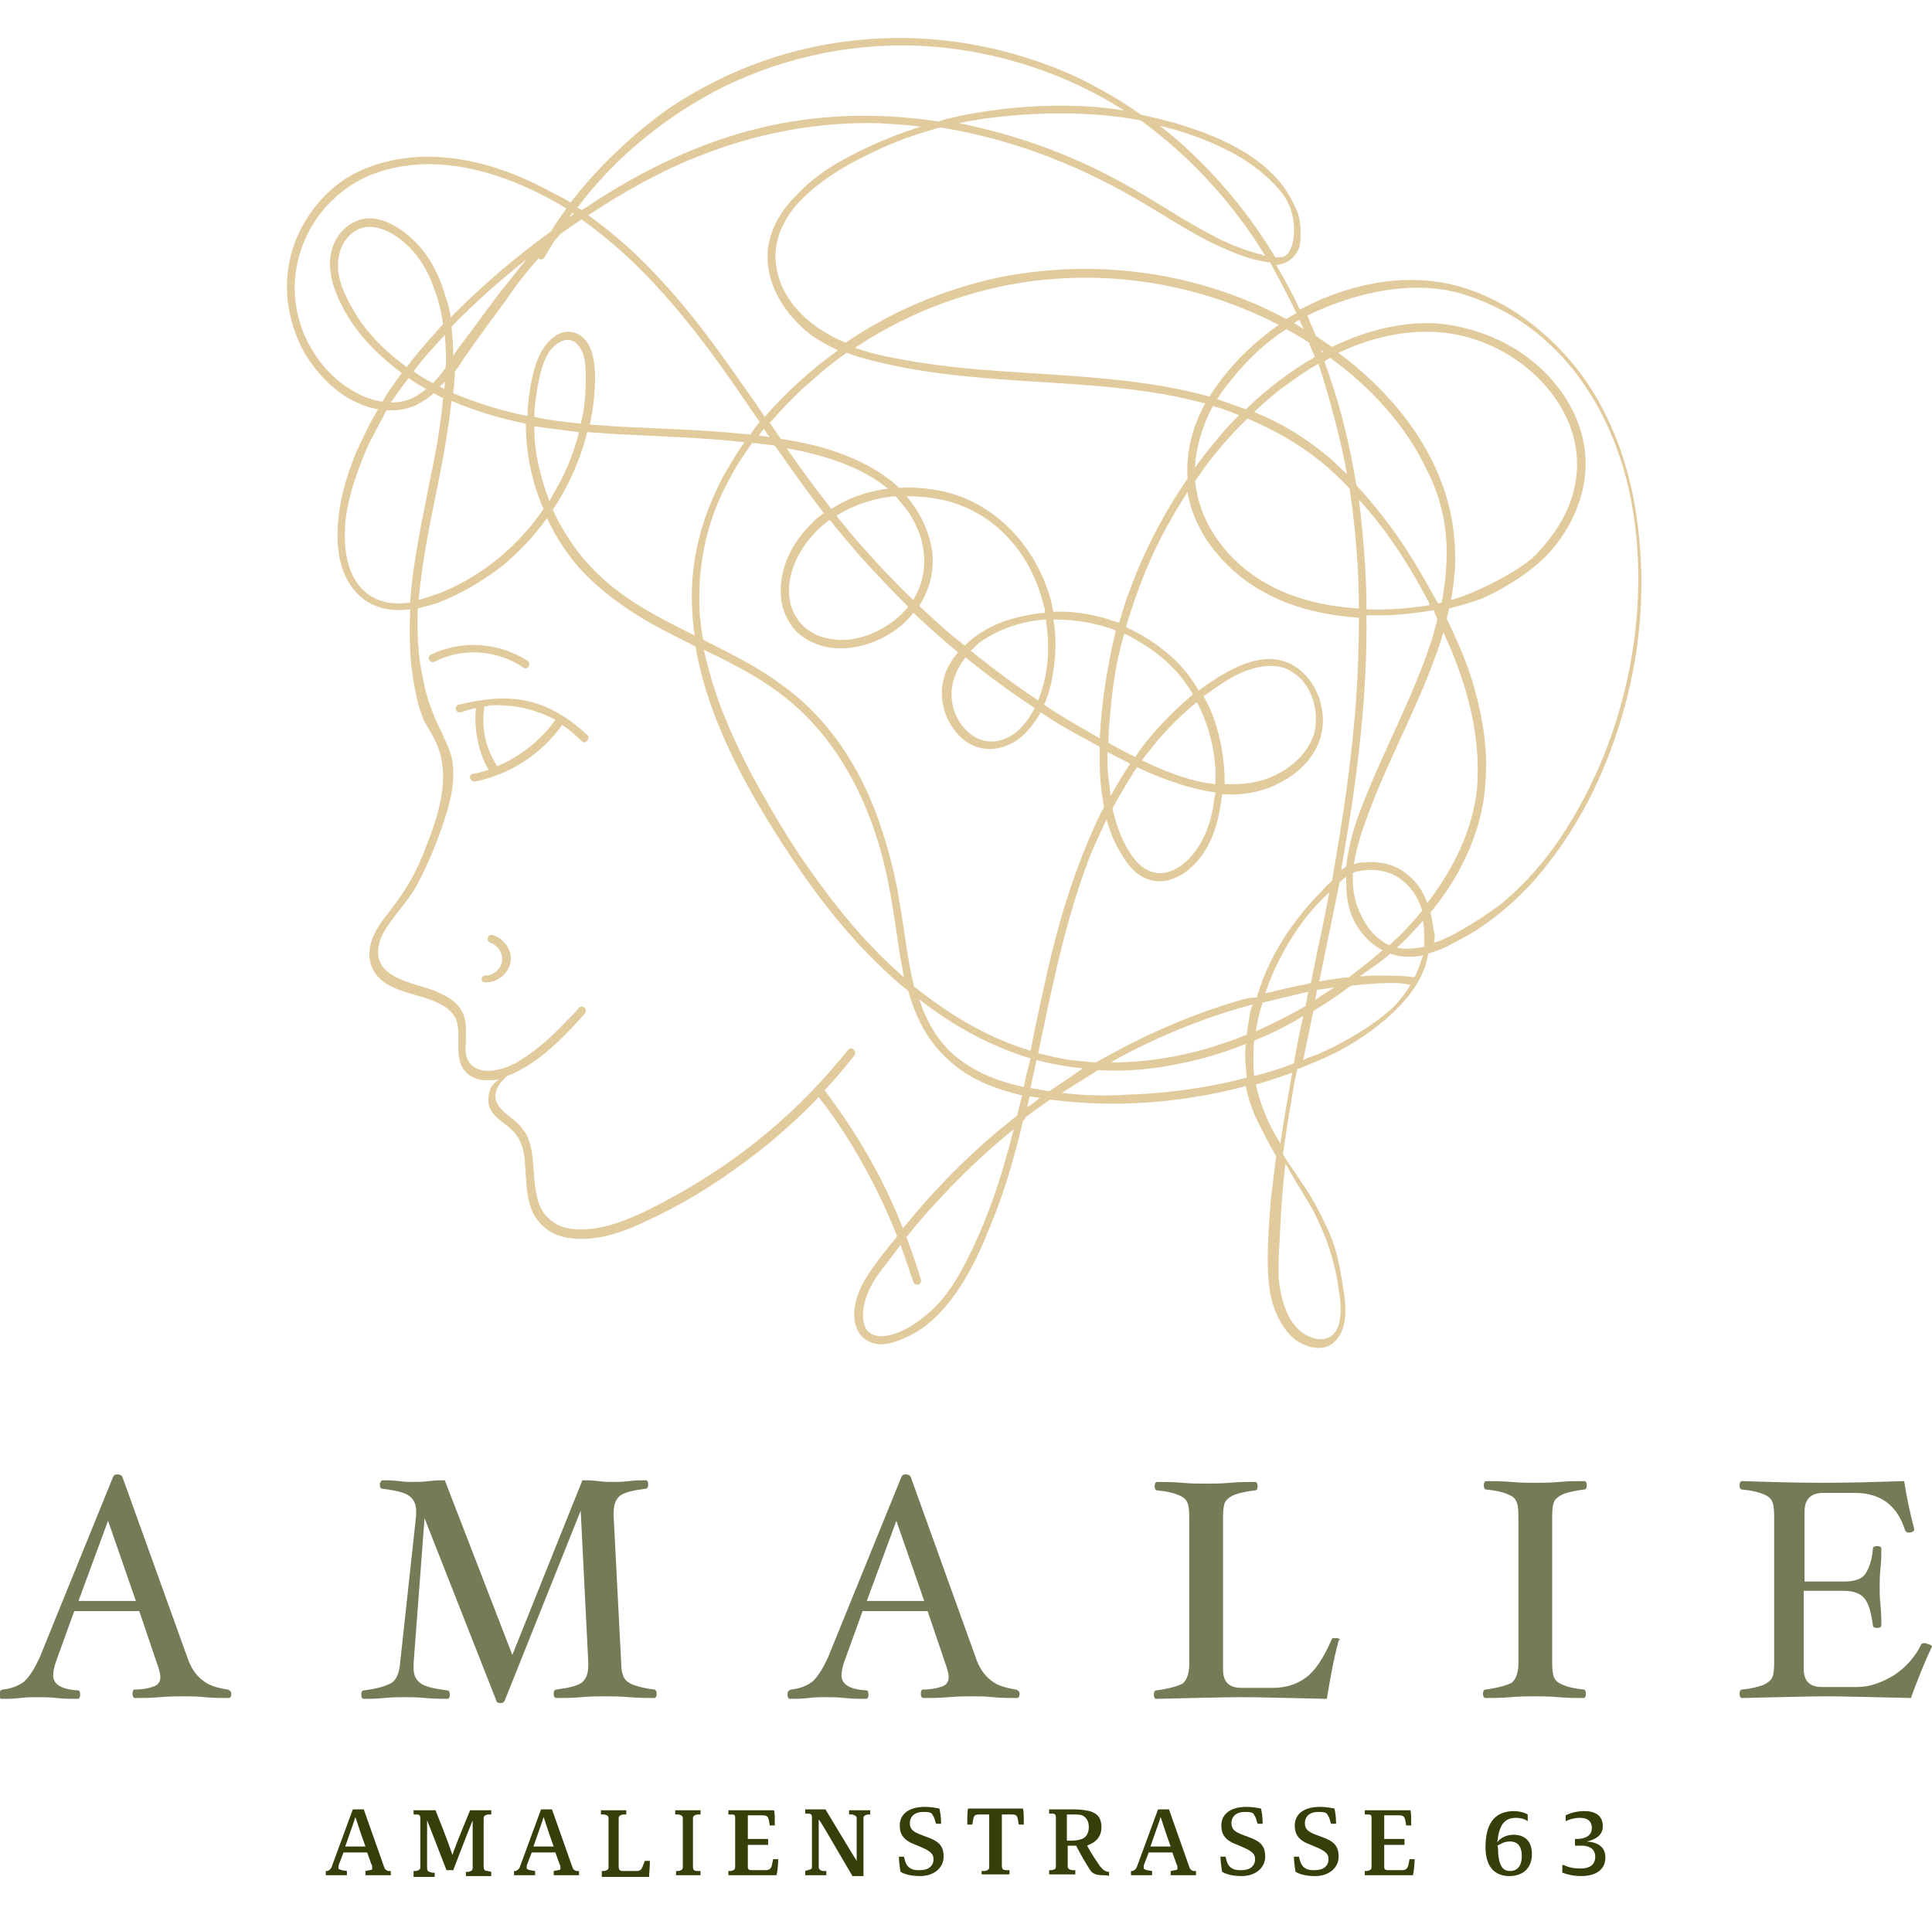 <?xml version="1.0" encoding="utf-8"?>
<!-- Generator: Adobe Illustrator 26.0.1, SVG Export Plug-In . SVG Version: 6.00 Build 0)  -->
<svg version="1.1" id="Ebene_1" xmlns="http://www.w3.org/2000/svg" xmlns:xlink="http://www.w3.org/1999/xlink" x="0px" y="0px"
	 width="228.9px" height="226.8px" viewBox="0 0 228.9 226.8" style="enable-background:new 0 0 228.9 226.8;" xml:space="preserve"
	>
<style type="text/css">
	.st0{fill:#383E09;}
	.st1{fill:#747B57;}
	.st2{fill:#E1CA9B;}
</style>
<g>
	<g>
		<path class="st0" d="M38.6,222.2v-0.5l0.2,0c0.2-0.1,0.4-0.2,0.5-0.5l2.5-6.8h1.3l2.4,6.8c0.1,0.3,0.2,0.4,0.5,0.5l0.3,0v0.5h-3
			v-0.5l0.5-0.1c0.3,0,0.3-0.1,0.3-0.3c0-0.1,0-0.3-0.1-0.4l-0.5-1.4h-2.8l-0.5,1.3c-0.1,0.2-0.1,0.4-0.1,0.5c0,0.2,0.1,0.2,0.4,0.3
			l0.6,0.1v0.5H38.6z M43.3,218.8c-0.8-2.2-1-3-1.2-3.5c-0.1,0.4-0.4,1.2-1.2,3.5H43.3z"/>
		<path class="st0" d="M49,222.2v-0.5l0.3,0c0.4-0.1,0.5-0.2,0.5-0.5v-5.7c0-0.4-0.1-0.5-0.5-0.5l-0.3,0v-0.5h2.6
			c1.4,3.5,1.8,4.7,2,5.3c0.2-0.6,0.6-1.7,2.1-5.3h2.5v0.5l-0.4,0c-0.4,0.1-0.5,0.2-0.5,0.5v5.7c0,0.3,0.1,0.5,0.5,0.5l0.4,0.1v0.5
			h-3v-0.5l0.3,0c0.4-0.1,0.5-0.2,0.5-0.5v-5.6c-0.2,0.5-0.7,1.7-2.3,5.9h-0.8c-1.6-4.1-2-5.2-2.3-5.9c0,0.8,0,4.4,0,5.5
			c0,0.2,0,0.4,0.1,0.5c0.1,0.1,0.2,0.1,0.5,0.2l0.3,0v0.5H49z"/>
		<path class="st0" d="M60.9,222.2v-0.5l0.2,0c0.2-0.1,0.4-0.2,0.5-0.5l2.5-6.8h1.3l2.4,6.8c0.1,0.3,0.2,0.4,0.5,0.5l0.3,0v0.5h-3
			v-0.5l0.5-0.1c0.3,0,0.3-0.1,0.3-0.3c0-0.1,0-0.3-0.1-0.4l-0.5-1.4h-2.8l-0.5,1.3c-0.1,0.2-0.1,0.4-0.1,0.5c0,0.2,0.1,0.2,0.4,0.3
			l0.6,0.1v0.5H60.9z M65.6,218.8c-0.8-2.2-1-3-1.2-3.5c-0.1,0.4-0.4,1.2-1.2,3.5H65.6z"/>
		<path class="st0" d="M71.3,222.2v-0.5l0.3,0c0.4-0.1,0.5-0.2,0.5-0.5v-5.7c0-0.3-0.1-0.4-0.5-0.5l-0.4,0v-0.5h3v0.5l-0.4,0
			c-0.4,0.1-0.5,0.2-0.5,0.5v5.7c0,0.3,0.1,0.5,0.5,0.5h1.6c0.4,0,0.6-0.1,0.8-0.7l0.2-0.5l0.6,0c0,0.7-0.1,1.6-0.1,1.9H71.3z"/>
		<path class="st0" d="M80.1,222.2v-0.5l0.3,0c0.4-0.1,0.5-0.2,0.5-0.5v-5.7c0-0.3-0.1-0.4-0.5-0.5l-0.4,0v-0.5h3v0.5l-0.4,0
			c-0.4,0.1-0.5,0.2-0.5,0.5v5.7c0,0.3,0.1,0.5,0.5,0.5l0.4,0v0.5H80.1z"/>
		<path class="st0" d="M86.3,222.2v-0.5l0.3,0c0.4-0.1,0.5-0.2,0.5-0.5v-5.7c0-0.4,0-0.5-0.5-0.5l-0.3,0v-0.5h5.4
			c0.1,0.3,0.1,1,0.1,1.8l-0.6,0l-0.1-0.6c-0.1-0.5-0.3-0.6-0.8-0.6h-1.7v2.8H91v0.7h-2.4v2.6c0,0.3,0.1,0.4,0.5,0.4h1.6
			c0.5,0,0.7-0.2,0.8-0.8l0.1-0.5l0.6,0c0,0.6-0.1,1.6-0.2,1.9H86.3z"/>
		<path class="st0" d="M95.4,222.2v-0.5l0.3-0.1c0.5-0.1,0.5-0.2,0.5-0.5v-5.7c0-0.4-0.1-0.5-0.5-0.5l-0.3,0v-0.5h2.4
			c3.2,5.3,3.5,5.8,3.7,6.1c0-1.3,0-3.6,0-4.9c0-0.2,0-0.3-0.1-0.4c-0.1-0.1-0.2-0.1-0.4-0.2l-0.4,0v-0.5h2.5v0.5l-0.3,0
			c-0.4,0.1-0.5,0.2-0.5,0.5v6.8H101c-3.5-6-3.8-6.5-4-6.7c0,0.8,0,4.4,0,5.5c0,0.2,0,0.3,0.1,0.4c0.1,0.1,0.2,0.2,0.5,0.2l0.3,0
			v0.5H95.4z"/>
		<path class="st0" d="M107.1,220l0.1,0.4c0.1,0.4,0.3,0.8,0.7,1c0.3,0.2,0.7,0.2,1.1,0.2c1,0,1.6-0.5,1.6-1.3
			c0-0.5-0.2-0.9-1.4-1.4l-0.7-0.3c-1.4-0.5-1.9-1.2-1.9-2.3c0-1.2,0.9-2.2,3-2.2c0.6,0,1.2,0.1,1.7,0.2c0.1,0.4,0.2,1.1,0.2,1.8
			l-0.6,0l-0.1-0.3c-0.1-0.5-0.3-0.7-0.4-0.9c-0.2-0.2-0.7-0.2-1-0.2c-1.2,0-1.6,0.7-1.6,1.3c0,0.6,0.2,1,1.3,1.4l0.8,0.3
			c1.4,0.5,1.9,1.1,1.9,2.3c0,1.2-1,2.3-2.8,2.3c-1,0-1.8-0.2-2.3-0.5c-0.1-0.5-0.2-1.3-0.2-1.8L107.1,220z"/>
		<path class="st0" d="M116.3,222.2v-0.5l0.4,0c0.4-0.1,0.5-0.2,0.5-0.5V215h-1.1c-0.6,0-0.7,0.1-0.8,0.6l-0.1,0.6l-0.6,0
			c0-0.9,0-1.6,0.1-1.9h6.5c0.1,0.3,0.1,1,0.1,1.9l-0.6,0l-0.1-0.6c-0.1-0.5-0.2-0.6-0.8-0.6h-1.1v6.1c0,0.3,0.1,0.5,0.5,0.5l0.4,0
			v0.5H116.3z"/>
		<path class="st0" d="M130.7,222.2c-0.9,0-1.3-0.2-1.6-0.7c-0.5-0.8-1.1-1.8-1.6-2.8h-0.4h-0.6v2.4c0,0.3,0.1,0.4,0.5,0.5l0.4,0
			v0.5h-3.1v-0.5l0.3,0c0.4-0.1,0.5-0.1,0.5-0.5v-5.7c0-0.4-0.1-0.5-0.5-0.5l-0.3,0v-0.5h3.1c0.6,0,1.2,0.1,1.7,0.2
			c1,0.3,1.4,0.9,1.4,1.9c0,1-0.5,1.7-1.5,2.1l-0.2,0.1c0.6,1.1,1.1,1.8,1.5,2.4c0.4,0.5,0.7,0.7,1.1,0.7v0.5
			C131.3,222.2,130.8,222.2,130.7,222.2z M127.1,218.1c0.4,0,0.8-0.1,1.1-0.2c0.5-0.2,0.8-0.7,0.8-1.4c0-0.6-0.2-1-0.6-1.3
			c-0.3-0.2-0.7-0.2-1.3-0.2h-0.7v3.1H127.1z"/>
		<path class="st0" d="M134,222.2v-0.5l0.2,0c0.2-0.1,0.4-0.2,0.5-0.5l2.5-6.8h1.3l2.4,6.8c0.1,0.3,0.2,0.4,0.5,0.5l0.3,0v0.5h-3
			v-0.5l0.5-0.1c0.3,0,0.3-0.1,0.3-0.3c0-0.1,0-0.3-0.1-0.4l-0.5-1.4h-2.8l-0.5,1.3c-0.1,0.2-0.1,0.4-0.1,0.5c0,0.2,0.1,0.2,0.4,0.3
			l0.6,0.1v0.5H134z M138.7,218.8c-0.8-2.2-1-3-1.2-3.5c-0.1,0.4-0.4,1.2-1.2,3.5H138.7z"/>
		<path class="st0" d="M145.2,220l0.1,0.4c0.1,0.4,0.3,0.8,0.7,1c0.3,0.2,0.7,0.2,1.1,0.2c1,0,1.6-0.5,1.6-1.3
			c0-0.5-0.2-0.9-1.4-1.4l-0.7-0.3c-1.4-0.5-1.9-1.2-1.9-2.3c0-1.2,0.9-2.2,3-2.2c0.6,0,1.2,0.1,1.7,0.2c0.1,0.4,0.2,1.1,0.2,1.8
			l-0.6,0l-0.1-0.3c-0.1-0.5-0.3-0.7-0.4-0.9c-0.2-0.2-0.7-0.2-1-0.2c-1.2,0-1.6,0.7-1.6,1.3c0,0.6,0.2,1,1.3,1.4l0.8,0.3
			c1.4,0.5,1.9,1.1,1.9,2.3c0,1.2-1,2.3-2.8,2.3c-1,0-1.8-0.2-2.3-0.5c-0.1-0.5-0.2-1.3-0.2-1.8L145.2,220z"/>
		<path class="st0" d="M153.9,220l0.1,0.4c0.1,0.4,0.3,0.8,0.7,1c0.3,0.2,0.7,0.2,1.1,0.2c1,0,1.6-0.5,1.6-1.3
			c0-0.5-0.2-0.9-1.4-1.4l-0.7-0.3c-1.4-0.5-1.9-1.2-1.9-2.3c0-1.2,0.9-2.2,3-2.2c0.6,0,1.2,0.1,1.7,0.2c0.1,0.4,0.2,1.1,0.2,1.8
			l-0.6,0l-0.1-0.3c-0.1-0.5-0.3-0.7-0.4-0.9c-0.2-0.2-0.7-0.2-1-0.2c-1.2,0-1.6,0.7-1.6,1.3c0,0.6,0.2,1,1.3,1.4l0.8,0.3
			c1.4,0.5,1.9,1.1,1.9,2.3c0,1.2-1,2.3-2.8,2.3c-1,0-1.8-0.2-2.3-0.5c-0.1-0.5-0.2-1.3-0.2-1.8L153.9,220z"/>
		<path class="st0" d="M161.7,222.2v-0.5l0.3,0c0.4-0.1,0.5-0.2,0.5-0.5v-5.7c0-0.4,0-0.5-0.5-0.5l-0.3,0v-0.5h5.4
			c0.1,0.3,0.1,1,0.1,1.8l-0.6,0l-0.1-0.6c-0.1-0.5-0.3-0.6-0.8-0.6h-1.7v2.8h2.4v0.7h-2.4v2.6c0,0.3,0.1,0.4,0.5,0.4h1.6
			c0.5,0,0.7-0.2,0.8-0.8l0.1-0.5l0.6,0c0,0.6-0.1,1.6-0.2,1.9H161.7z"/>
		<path class="st0" d="M179.6,215.4c-1.4,0-2,0.9-2.2,2.9c0.3-0.5,1.1-0.9,1.9-0.9c1.3,0,2.2,0.7,2.2,2.3c0,1.5-0.9,2.6-2.7,2.6
			c-1.5,0-2.8-0.9-2.8-3.4c0-2.6,0.9-4.3,3.4-4.3c0.4,0,1.1,0.1,1.6,0.4v0.8C180.6,215.5,180.1,215.4,179.6,215.4z M177.5,219.6
			c0.1,1.2,0.4,2.1,1.4,2.1c0.8,0,1.4-0.5,1.4-1.8c0-1-0.4-1.7-1.4-1.7c-0.7,0-1.1,0.3-1.5,0.5C177.5,218.8,177.5,219.3,177.5,219.6
			z"/>
		<path class="st0" d="M185.3,221c0.6,0.3,1.2,0.4,2,0.4c1,0,1.7-0.4,1.7-1.4c0-0.6-0.3-1.2-1.4-1.3c-0.2,0-0.4,0-0.7,0h-0.3v-0.8
			h0.2c0.2,0,0.5,0,0.8-0.1c0.7-0.2,1-0.6,1-1.2c0-0.7-0.4-1.2-1.4-1.2c-0.5,0-1.1,0.1-1.7,0.4v-0.7c0.6-0.3,1.4-0.5,2.2-0.5
			c1.4,0,2.2,0.6,2.2,1.8c0,0.8-0.5,1.5-1.9,1.8c1.4,0.1,2.2,0.7,2.2,1.9c0,1.5-1.2,2.2-2.9,2.2c-0.9,0-1.6-0.2-2.2-0.4V221z"/>
	</g>
	<g>
		<g>
			<path class="st1" d="M27.4,200.7c0,0.3-0.1,0.5-0.3,0.5c-0.9,0-1.8,0-2.9-0.1c-0.9-0.1-1.7-0.1-2.4-0.1c-0.8,0-1.7,0-2.8,0.1
				c-1.2,0.1-2.2,0.1-3,0.1c-0.2,0-0.3-0.2-0.3-0.5c0-0.3,0.1-0.5,0.2-0.5c1.1,0,1.9-0.2,2.4-0.4c0.5-0.2,0.7-0.6,0.7-1.1
				c0-0.3-0.1-0.8-0.4-1.6l-2.1-6.2H8.8l-2.1,5.8c-0.3,0.8-0.4,1.4-0.4,1.8c0,1.1,1,1.7,3,1.8c0.1,0,0.2,0.2,0.2,0.5
				c0,0.3-0.1,0.5-0.3,0.5c-0.7,0-1.6,0-2.5-0.1c-0.9-0.1-1.6-0.1-2.3-0.1c-0.5,0-1.2,0-2,0.1c-0.8,0.1-1.6,0.1-2.2,0.1
				c-0.2,0-0.3-0.2-0.3-0.5c0-0.3,0.1-0.5,0.4-0.6c1-0.1,1.8-0.4,2.5-0.9c0.6-0.5,1.2-1.4,1.9-2.9l8.7-21.4c0.1-0.2,0.2-0.3,0.5-0.3
				c0.3,0,0.5,0.1,0.6,0.3l7.7,21.4c0.4,1.2,1,2.1,1.8,2.7c0.7,0.6,1.7,0.9,3,1.1C27.2,200.3,27.4,200.4,27.4,200.7z M16.1,189.7
				l-3.3-9.5l-3.5,9.5H16.1z"/>
			<path class="st1" d="M77.8,200.7c0,0.3-0.1,0.5-0.3,0.5c-0.8,0-1.8,0-3-0.1c-1.1-0.1-2.1-0.1-2.8-0.1s-1.7,0-2.8,0.1
				c-1.1,0.1-2.1,0.1-3,0.1c-0.2,0-0.3-0.2-0.3-0.5c0-0.3,0.1-0.5,0.3-0.5c1.5-0.2,2.4-0.4,3-0.8c0.5-0.4,0.8-1,0.8-2.1v-0.3
				L68.8,179l-9,22.5c-0.1,0.2-0.2,0.3-0.5,0.3c-0.3,0-0.5-0.1-0.5-0.3l-8.5-21.6L49,197.1c0,0.2,0,0.4,0,0.6c0,0.8,0.3,1.4,0.9,1.8
				c0.6,0.4,1.6,0.6,3.1,0.8c0.2,0,0.3,0.2,0.3,0.5c0,0.3-0.1,0.5-0.3,0.5c-0.6,0-1.5,0-2.6-0.1c-1-0.1-1.8-0.1-2.4-0.1
				c-0.6,0-1.5,0-2.5,0.1c-1,0.1-1.8,0.1-2.4,0.1c-0.2,0-0.3-0.2-0.3-0.5c0-0.3,0.1-0.5,0.3-0.5c1.6-0.2,2.6-0.5,3.3-0.9
				c0.6-0.4,0.9-1.2,1-2.3l1.9-17.5c0-0.2,0-0.4,0-0.6c0-0.8-0.3-1.4-0.9-1.8c-0.6-0.4-1.6-0.6-3.1-0.8c-0.2,0-0.3-0.2-0.3-0.5
				c0-0.1,0-0.2,0.1-0.3c0.1-0.1,0.1-0.2,0.2-0.2c0.5,0,1.1,0,2,0.1c0.7,0.1,1.2,0.1,1.6,0.1c0.4,0,1.1,0,1.9-0.1
				c0.8-0.1,1.5-0.1,1.9-0.1l8,20.7l8.3-20.7c0.5,0,1.1,0,1.9,0.1c0.7,0.1,1.3,0.1,1.7,0.1c0.5,0,1.1,0,1.9-0.1
				c0.8-0.1,1.4-0.1,2-0.1c0.2,0,0.3,0.2,0.3,0.5c0,0.3-0.1,0.5-0.3,0.5c-1.5,0.2-2.4,0.4-3,0.8c-0.5,0.4-0.8,1-0.8,2.1v0.3
				l0.9,17.5c0,0.9,0.2,1.5,0.4,1.8c0.2,0.3,0.6,0.6,1.2,0.8c0.6,0.2,1.4,0.4,2.4,0.5C77.7,200.3,77.8,200.4,77.8,200.7z"/>
			<path class="st1" d="M120.8,200.7c0,0.3-0.1,0.5-0.3,0.5c-0.9,0-1.8,0-2.9-0.1c-0.9-0.1-1.7-0.1-2.4-0.1c-0.8,0-1.7,0-2.8,0.1
				c-1.2,0.1-2.2,0.1-3,0.1c-0.2,0-0.3-0.2-0.3-0.5c0-0.3,0.1-0.5,0.2-0.5c1.1,0,1.9-0.2,2.4-0.4c0.5-0.2,0.7-0.6,0.7-1.1
				c0-0.3-0.1-0.8-0.4-1.6l-2.1-6.2h-7.7l-2.1,5.8c-0.3,0.8-0.4,1.4-0.4,1.8c0,1.1,1,1.7,3,1.8c0.1,0,0.2,0.2,0.2,0.5
				c0,0.3-0.1,0.5-0.3,0.5c-0.7,0-1.6,0-2.5-0.1c-0.9-0.1-1.6-0.1-2.3-0.1c-0.5,0-1.2,0-2,0.1c-0.8,0.1-1.6,0.1-2.2,0.1
				c-0.2,0-0.3-0.2-0.3-0.5c0-0.3,0.1-0.5,0.4-0.6c1-0.1,1.8-0.4,2.5-0.9c0.6-0.5,1.2-1.4,1.9-2.9l8.7-21.4c0.1-0.2,0.2-0.3,0.5-0.3
				c0.3,0,0.5,0.1,0.6,0.3l7.7,21.4c0.4,1.2,1,2.1,1.8,2.7c0.7,0.6,1.7,0.9,3,1.1C120.6,200.3,120.8,200.4,120.8,200.7z
				 M109.5,189.7l-3.3-9.5l-3.5,9.5H109.5z"/>
			<path class="st1" d="M158.6,194.4c-0.6,2.2-1,4.5-1.4,6.9c-4.8-0.1-8.1-0.2-10.2-0.2c-2,0-5.3,0.1-10,0.2c-0.2,0-0.3-0.2-0.3-0.5
				c0-0.3,0.1-0.5,0.3-0.5c1.5-0.2,2.5-0.5,3.1-0.8c0.5-0.4,0.8-1.2,0.8-2.3v-17.5c0-0.9-0.1-1.5-0.3-1.8c-0.2-0.4-0.6-0.6-1.1-0.8
				c-0.5-0.2-1.3-0.4-2.4-0.5c-0.2,0-0.3-0.2-0.3-0.5c0-0.3,0.1-0.5,0.3-0.5c0.8,0,1.8,0,3,0.1c1.1,0.1,2,0.1,2.8,0.1
				c0.8,0,1.7,0,2.8-0.1c1.1-0.1,2.1-0.1,3-0.1c0.2,0,0.3,0.2,0.3,0.5c0,0.3-0.1,0.5-0.3,0.5c-1,0.1-1.8,0.3-2.4,0.5
				c-0.5,0.2-0.9,0.5-1.1,0.8c-0.2,0.3-0.3,1-0.3,1.8v18.1c0,1.5,0.7,2.2,2.2,2.2h3.7c1.5,0,2.8-0.4,3.9-1.2
				c1.1-0.8,2.1-2.3,3.1-4.6c0-0.1,0.2-0.1,0.4-0.1c0.2,0,0.3,0,0.5,0.1S158.6,194.3,158.6,194.4z"/>
			<path class="st1" d="M187.9,200.7c0,0.3-0.1,0.5-0.3,0.5c-0.8,0-1.8,0-3-0.1c-1.1-0.1-2-0.1-2.8-0.1c-0.8,0-1.7,0-2.8,0.1
				c-1.2,0.1-2.2,0.1-3,0.1c-0.2,0-0.3-0.2-0.3-0.5c0-0.3,0.1-0.5,0.3-0.5c1.5-0.2,2.5-0.5,3.1-0.8c0.5-0.4,0.8-1.2,0.8-2.3v-17.5
				c0-0.9-0.1-1.5-0.3-1.8c-0.2-0.4-0.6-0.6-1.1-0.8c-0.5-0.2-1.3-0.4-2.4-0.5c-0.2,0-0.3-0.2-0.3-0.5c0-0.3,0.1-0.5,0.3-0.5
				c0.8,0,1.8,0,3,0.1c1.1,0.1,2,0.1,2.8,0.1c0.8,0,1.7,0,2.8-0.1c1.1-0.1,2.1-0.1,3-0.1c0.2,0,0.3,0.2,0.3,0.5
				c0,0.3-0.1,0.5-0.3,0.5c-1,0.1-1.8,0.3-2.4,0.5c-0.5,0.2-0.9,0.5-1.1,0.8c-0.2,0.3-0.3,1-0.3,1.8v17.5c0,0.9,0.1,1.5,0.3,1.8
				c0.2,0.4,0.6,0.6,1.1,0.8c0.5,0.2,1.3,0.4,2.4,0.5C187.8,200.3,187.9,200.4,187.9,200.7z"/>
			<path class="st1" d="M228.9,195.1c-1,2.1-1.8,4.2-2.5,6.1c-4.7-0.1-8-0.2-10-0.2c-2,0-5.3,0.1-10,0.2c-0.2,0-0.3-0.2-0.3-0.5
				c0-0.3,0.1-0.5,0.3-0.5c1-0.1,1.8-0.3,2.4-0.5c0.5-0.2,0.9-0.5,1.1-0.8s0.3-1,0.3-1.8v-17.5c0-0.9-0.1-1.5-0.3-1.8
				c-0.2-0.4-0.6-0.6-1.1-0.8c-0.5-0.2-1.3-0.4-2.4-0.5c-0.2,0-0.3-0.2-0.3-0.5c0-0.3,0.1-0.5,0.3-0.5c3.1,0.1,6.3,0.2,9.6,0.2
				c3.3,0,6.5-0.1,9.6-0.2c0.3,1.9,0.7,3.8,1.2,5.7c0,0.2-0.2,0.4-0.7,0.4c-0.2,0-0.3-0.1-0.4-0.3c-0.9-2.9-2.9-4.4-5.9-4.4h-3.8
				c-1.4,0-2.2,0.7-2.2,2.2v8.3h4.7c1.2,0,2.1-0.3,2.5-0.9c0.4-0.6,0.8-1.6,0.9-3c0-0.2,0.2-0.3,0.5-0.3c0.3,0,0.5,0.1,0.5,0.3
				c0,0.6,0,1.4-0.1,2.3c-0.1,0.9-0.1,1.6-0.1,2.2c0,0.6,0,1.3,0.1,2.2c0.1,1,0.1,1.8,0.1,2.4c0,0.2-0.2,0.3-0.5,0.3
				c-0.3,0-0.5-0.1-0.5-0.3c-0.2-1.5-0.5-2.6-1-3.2c-0.5-0.6-1.3-0.9-2.5-0.9h-4.7v9.2c0,1.5,0.7,2.2,2.2,2.2h4.1
				c1.5,0,2.9-0.5,4.4-1.4c1.5-1,2.5-2.2,3.2-3.6c0-0.1,0.2-0.2,0.3-0.2c0.2,0,0.3,0,0.5,0.1C228.8,194.9,228.9,195,228.9,195.1z"/>
		</g>
		<g>
			<path class="st2" d="M34,34c0,2.6,0.7,5.2,1.9,7.5c1.3,2.3,3.2,4.4,5.4,5.7c1.1,0.6,2.3,1.1,3.5,1.3c-1,1.6-1.8,3.4-2.6,5.1
				c-1.2,2.9-2.1,6-2.2,9.2c-0.1,2.7,0.4,5.6,2.4,7.6c1.7,1.7,3.9,2.1,6.2,1.8c-0.1,2.6-0.1,5.2,0.3,7.9c0.2,1.2,0.5,3.5,1.4,5.4
				c0.8,1.7,3.7,4.4,1.2,12c-0.4,1.3-0.9,2.5-1.4,3.8c-0.5,1.2-1.1,2.5-1.8,3.6c-0.7,1.2-1.5,2.2-2.3,3.3c-1.5,1.8-3,4.3-1.8,6.7
				c0.7,1.4,2.2,2.1,3.7,2.6c1.5,0.5,3.1,0.8,4.5,1.6c0.6,0.3,1.1,0.8,1.5,1.4c0.5,0.9,0.4,2.1,0.4,3.1c0,1.1,0,2.3,0.7,3.2
				c0.6,0.8,1.6,1.2,2.6,1.2c0.5,0,1,0,1.5-0.1c0,0-0.1,0.1-0.1,0.1c-0.3,0.2-0.6,0.5-0.8,0.8c-0.3,0.6-0.4,1.4-0.3,2.1
				c0.3,1,1,1.6,1.8,2.2c0.8,0.6,1.5,1.2,1.9,2.1c0.4,0.9,0.6,1.9,0.6,2.8c0.2,2,0.1,4,1,5.8c0.9,1.7,2.5,2.7,4.3,2.9
				c4.2,0.6,8.3-1.6,11.9-3.4c4.2-2.2,8.1-4.9,11.8-7.9c2-1.7,4-3.5,5.8-5.4c1.1,1.4,2.1,2.8,3,4.2c2.5,3.9,4.6,8,6.3,12.3
				c-0.3,0.4-0.6,0.7-0.9,1.1c-0.9,1.1-1.8,2.3-2.6,3.5c-1.1,1.7-2,4-1.4,6c0.3,1,1,1.7,1.9,2c1.4,0.5,2.9-0.1,4.2-0.7
				c2.4-1.1,4.2-3,5.7-5.1c1.6-2.3,2.9-4.9,3.9-7.5c1.2-2.8,2.2-5.7,3-8.7c0.4-1.4,0.8-2.9,1.1-4.3c0.1-0.1,0.2-0.1,0.2-0.2
				c0.1-0.1,0.1-0.1,0.1-0.2c0.9-0.7,1.9-1.4,2.9-2.1c0,0,0.1,0,0.1,0c7.6,1,15.3,0.4,22.7-1.5c0.1,0,0.3-0.1,0.4-0.1
				c0.2,1.1,0.6,2.3,1,3.3c0.7,1.6,2.5,4.9,2.6,5c-0.2,1.4-0.4,3.4-0.6,4.8c-0.2,2.5-0.4,4.9-0.4,7.4c0,1.8,0.1,3.6,0.6,5.3
				c0.5,1.6,1.3,3.1,2.6,4.2c1.5,1.1,3.7,1.6,5,0c1.1-1.4,1.1-3.3,0.9-5c-0.2-1.4-0.4-2.7-0.7-4.1c-0.4-2.1-1.3-4.1-2.3-6
				c-0.6-1.2-1.3-2.4-2.1-3.5c-0.7-1.1-1.5-2.2-2.2-3.3c0.3-2.1,0.6-4.2,1-6.4c0.2-1.2,0.4-2.5,0.7-3.7c1.3-0.5,2.7-1.1,4-1.7
				c3-1.4,10.7-6.1,11.5-12c0.6-0.2,1.2-0.4,1.7-0.6c0.5-0.2,3.9-2,4.5-2.5c2.8-1.9,5.3-4.2,7.4-6.8c4.6-5.6,7.8-12.4,9.7-19.4
				c2-7.3,2.5-15,1.4-22.5c-1-7-3.7-14-8.6-19.3c-4.4-4.8-10.4-8.4-17-8.7c-5.7-0.3-11,1.7-14.3,3.5c-0.8-1.8-1.8-3.6-2.8-5.3
				c1.2-0.1,2.2-0.8,2.7-2c0.2-0.4,0.4-2.9-0.2-4.3c-0.6-1.4-1.3-2.7-2.3-3.8c-2.1-2.4-4.9-4-7.8-5.2c-2.7-1.1-5.5-1.9-8.4-2.5
				c-2.4-1.7-5-3.2-7.7-4.5c-7.9-3.6-16.7-5.2-25.3-4.4c-8.2,0.7-16,3.5-22.9,8.1C75.1,15.8,71,19.6,67.6,24
				c-0.8-0.5-1.6-0.9-2.2-1.2c-4.9-2.7-10.4-4.5-16-4.2c-2.8,0.2-5.6,0.9-8,2.3c-2.2,1.3-4.1,3.3-5.4,5.6C34.7,28.7,34,31.3,34,34z
				 M68,25.3c-0.2,0.2-0.4,0.3-0.6,0.5c0.1-0.1,0.1-0.2,0.2-0.3c0.1-0.1,0.2-0.2,0.2-0.3C67.9,25.3,68,25.3,68,25.3z M48.2,43.5
				c-1.1-0.8-2.2-1.7-3.1-2.6c-1.1-1.1-2.1-2.3-2.9-3.6c-0.9-1.5-1.8-3.1-2.1-4.9c-0.2-1.6,0.1-3.3,1.3-4.5c0.5-0.5,1.2-0.9,2-1
				c0.9-0.1,1.9,0.2,2.7,0.6c2.7,1.4,4.5,4.1,5.4,6.9c0.5,1.3,0.8,2.7,1,4C51,40.1,49.5,41.7,48.2,43.5z M48.4,44.8
				c0.7,0.5,1.4,0.9,2.1,1.3c-0.4,0.3-0.8,0.6-1.3,0.9c-0.9,0.5-1.9,0.7-2.9,0.7C47,46.7,47.7,45.7,48.4,44.8z M52.7,39.7
				c0.1,1.3,0.2,2.6,0.1,3.9c-0.5,0.6-0.9,1.2-1.5,1.8C50.5,45,49.7,44.5,49,44C50.1,42.5,51.4,41.1,52.7,39.7z M52.7,45.2
				c0,0.3,0,0.6-0.1,0.9c0,0-0.1,0-0.1-0.1c-0.1-0.1-0.3-0.1-0.4-0.2C52.4,45.6,52.5,45.4,52.7,45.2z M53.5,47.5
				c2.8,1.2,5.8,2.1,8.8,2.7c0,3.2,0.6,6.4,1.8,9.4c0.1,0.2,0.2,0.5,0.3,0.7c-3,4.4-7.2,7.9-12.1,9.9c-0.8,0.3-1.8,0.6-2.7,0.9
				c0.4-4.5,1.3-8.9,2.2-13.3C52.5,54.4,53.1,51,53.5,47.5z M82.3,75.3c-2.6-1.3-5.2-2.6-7.6-4.2c-2.7-1.8-5.1-4-7-6.8
				c-0.8-1.2-1.6-2.5-2.2-3.9c1.8-2.7,3.2-5.8,4-8.9c0-0.1,0-0.2,0.1-0.3c6.2,0.5,12.4,0.5,18.6,1.2c-1,1.4-1.8,2.8-2.6,4.2
				c-1.6,3.1-2.8,6.4-3.3,9.8C81.8,69.4,81.9,72.4,82.3,75.3z M83.3,75.8c-0.2-1-0.3-2.1-0.4-3.1c-0.2-3.7,0.2-7.3,1.3-10.8
				c1.1-3.4,2.8-6.5,4.9-9.4c0.1,0,0.3,0,0.4,0c0.7,0.1,1.5,0.2,2.3,0.3c1.9,2.7,3.8,5.4,5.8,8c-0.5,0.4-1,0.7-1.4,1.2
				c-2.2,2.1-3.8,5.1-3.7,8.2c0,1.5,0.5,2.9,1.4,4.1c0.9,1.2,2.3,1.9,3.7,2.3c3,0.7,6.3-0.3,8.7-2.1c0.7-0.5,1.4-1.2,1.9-1.9
				c1.7,1.6,3.5,3.2,5.3,4.7c-0.3,0.4-0.6,0.7-0.8,1.1c-0.8,1.2-1.2,2.7-1.1,4.2c0.1,1.4,0.6,2.7,1.4,3.8c0.8,1.1,1.8,1.9,3.1,2.2
				c1.4,0.4,2.9,0,4.1-0.7c1.3-0.8,2.3-2.1,3.1-3.5c1.6,1.1,3.3,2.1,5,3c0.7,0.4,1.3,0.7,2,1.1c0,0.7,0,1.4,0,2.1
				c0,1.7,0.2,3.4,0.5,5c-0.7,1.3-1.3,2.7-1.9,4.1c-2.1,5-3.6,10.1-4.8,15.4c-0.7,3.1-1.4,6.3-2,9.4c-4.7-1.4-9-3.9-12.9-6.9
				c-0.3-0.2-0.6-0.5-0.9-0.7c-0.8-3.2-1.1-6.5-1.7-9.8c-0.5-3.4-1.4-6.7-2.5-9.9C101.8,90.7,98,84.9,92.4,81
				C89.6,78.9,86.4,77.4,83.3,75.8z M94.4,83.8c5,4.5,8.2,10.7,10,17.2c0.9,3.3,1.4,6.6,1.9,10c0.2,1.6,0.5,3.2,0.8,4.8
				c-4.3-3.7-7.9-8.1-11.2-12.8c-2-2.8-3.8-5.8-5.5-8.8c-1.9-3.3-3.6-6.8-5-10.4c-0.8-2.2-1.5-4.5-2-6.8
				C87.4,78.9,91.2,80.9,94.4,83.8z M170.8,57.2c-2.3-6.2-6.9-11.4-12.1-15.3c0,0-0.1,0-0.1-0.1c2.5-1.2,7.1-2.9,12.3-2.4
				c5.9,0.6,11.6,4.2,14.4,9.5c1.4,2.6,1.9,5.7,1.3,8.6c-0.6,3.2-2.5,6-4.7,8.3c-1.9,1.9-7.3,4.6-10,5.3c0.3-1.3,0.4-2.7,0.5-4
				C172.5,63.7,172,60.3,170.8,57.2z M171.4,65.4c0,2-0.2,4-0.6,6c-0.1,0-0.3,0.1-0.4,0.1c-0.1-0.1-0.1-0.2-0.2-0.3
				c-1.7-3.1-3.5-6.2-5.6-9c-1.2-1.6-2.5-3.2-3.9-4.7c-0.7-4.3-1.7-8.6-3.1-12.7c-0.2-0.7-0.5-1.4-0.7-2c0.2-0.1,0.5-0.3,0.7-0.4
				c4.8,3.5,9,8,11.5,13.4C170.6,58.7,171.4,62,171.4,65.4z M159,53.2c0.2,1,0.4,2,0.6,3c-0.6-0.6-1.3-1.2-1.9-1.8
				c-2.6-2.2-5.5-4.1-8.7-5.4c-0.1-0.1-0.3-0.1-0.4-0.2c1.2-1.1,2.4-2.2,3.7-3.1c1.2-0.9,2.5-1.8,3.9-2.6
				C157.3,46.4,158.2,49.8,159,53.2z M156.6,41.8c0-0.1-0.1-0.2-0.1-0.3c0.1,0.1,0.2,0.1,0.3,0.2C156.7,41.7,156.7,41.7,156.6,41.8z
				 M91,31.5c0.4,3.3,2.5,6.2,5.1,8.2c1,0.7,2.1,1.3,3.2,1.8c-3.2,2.3-6.1,4.9-8.7,7.9c-0.3-0.5-0.7-1-1-1.5
				c-3.5-5-7-10.1-11.2-14.6c-2.6-2.9-5.5-5.5-8.7-7.8c4.1-2.7,8.5-5.2,13.1-7c6.8-2.7,14-4.1,21.4-3.9c1.6,0.1,3.3,0.2,4.9,0.4
				c-2.2,0.7-4.3,1.5-6.4,2.5c-3,1.4-6,3.1-8.3,5.6C92.1,25.3,90.6,28.3,91,31.5z M90.9,51.4c0.1,0.1,0.2,0.3,0.3,0.4
				c-0.4-0.1-0.9-0.1-1.3-0.2c0.2-0.3,0.4-0.5,0.6-0.8C90.6,51,90.8,51.2,90.9,51.4z M100.3,41.8c1.9,0.7,4,1.2,6,1.6
				c3.4,0.7,6.9,1.1,10.4,1.4c7,0.6,14.1,0.7,21.1,1.9c1.7,0.3,3.4,0.7,5,1.1c-1.5,2.7-2.3,5.7-2.1,8.9c-2.8,4.1-5.1,8.5-6.8,13.1
				c-0.5,1.3-0.9,2.6-1.3,4c-0.9-0.3-1.8-0.6-2.7-0.8c-1.7-0.4-3.4-0.6-5.1-0.5c-0.1-0.5-0.2-0.9-0.3-1.4
				c-1.6-5.8-5.8-10.8-11.7-12.6c-2-0.6-4.2-0.8-6.3-0.7c-0.1-0.1-0.3-0.3-0.4-0.4c-2.7-2.3-6.1-3.7-9.5-4.6
				c-1.3-0.3-2.7-0.6-4.1-0.8c-0.4-0.6-0.9-1.3-1.3-1.9c1.6-1.8,3.3-3.6,5.1-5.1C97.5,43.9,98.9,42.8,100.3,41.8z M143.8,85.1
				c-0.3-0.9-0.7-1.7-1.2-2.6c0.6-0.4,1.1-0.8,1.7-1.2c1.2-0.8,2.5-1.6,3.9-2c1.3-0.4,2.7-0.6,4.1-0.1c0.9,0.4,1.7,1,2.3,1.8
				c1.2,1.7,1.6,3.9,1.1,5.9c-0.7,2.3-2.6,4-4.7,5c-1.9,0.9-3.9,1.1-5.9,1C145.1,90.3,144.7,87.6,143.8,85.1z M144,92.9
				c-0.3,0-0.7-0.1-1-0.1c-2.7-0.5-5.2-1.5-7.7-2.7c0.2-0.3,0.4-0.6,0.7-0.9c1.5-2,3.3-3.9,5.2-5.5c0.2-0.2,0.4-0.3,0.6-0.5
				c1.3,2.4,2,5.1,2.2,7.8C144,91.6,144,92.3,144,92.9z M136.9,86.6c-0.9,1-1.7,2-2.4,3.1c-0.1,0-0.1-0.1-0.2-0.1c-1-0.5-2-1-3-1.6
				c0.1-2.3,0.3-4.5,0.6-6.8c0.3-2.1,0.7-4.1,1.3-6.1c0.3,0.1,0.7,0.3,1,0.5c2.8,1.5,5.3,3.6,6.9,6.3c0.1,0.1,0.2,0.2,0.2,0.4
				C139.8,83.6,138.3,85,136.9,86.6z M144,93.9c-0.1,0.6-0.2,1.3-0.3,1.9c-0.3,1.6-0.8,3.1-1.7,4.5c-0.8,1.3-2,2.5-3.5,3
				c-1.6,0.5-3-0.2-4-1.4c-1.4-1.7-2.2-3.9-2.7-6.1c0.9-1.7,1.9-3.3,2.9-4.9c0.4,0.2,0.9,0.4,1.3,0.6
				C138.6,92.6,141.2,93.5,144,93.9z M131.6,94.3c-0.1-0.8-0.2-1.6-0.3-2.4c-0.1-0.9-0.1-1.9-0.1-2.8c0.9,0.5,1.8,0.9,2.7,1.4
				C133.1,91.7,132.3,93,131.6,94.3z M130.3,87.5c-1.2-0.7-2.4-1.4-3.6-2.1c-1-0.6-2-1.2-3-1.9c0.5-1.1,0.8-2.2,1-3.4
				c0.4-2.2,0.5-4.5,0.1-6.7c2.5,0,5.1,0.4,7.4,1.3C131.2,78.9,130.5,83.2,130.3,87.5z M123.7,80.8c-0.2,0.7-0.4,1.5-0.7,2.2
				c-2.7-1.8-5.4-3.8-8-5.9c0.4-0.3,0.7-0.7,1.1-1c2.3-1.6,5-2.5,7.8-2.7C124.3,75.9,124.3,78.4,123.7,80.8z M122.6,83.9
				c-0.9,1.7-2.2,3.3-4,3.8c-2.8,0.8-5.1-1.5-5.7-4c-0.5-2.1,0.2-4.2,1.5-5.8C117,80,119.7,82,122.6,83.9z M114.3,76.5
				c-0.5-0.4-1-0.8-1.5-1.2c-1.3-1.1-2.6-2.3-3.9-3.5c1.1-1.7,1.7-3.7,1.6-5.8c-0.2-2.7-1.4-5.2-3.1-7.2c1.7,0,3.4,0.2,5,0.6
				c2.8,0.8,5.4,2.4,7.3,4.6c2,2.2,3.3,5,4,7.9c0.1,0.2,0.1,0.4,0.1,0.7c-1.1,0.1-2.3,0.3-3.4,0.6C118.2,73.7,115.9,74.9,114.3,76.5
				z M108.3,70.9c0,0.1-0.1,0.1-0.1,0.2c-2.6-2.5-5.1-5.2-7.5-8c-0.5-0.7-1.1-1.3-1.6-2c2.1-1.3,4.5-2.1,7-2.3
				c0.8,0.9,1.6,1.8,2.2,3C109.8,64.6,110,68.1,108.3,70.9z M107.6,71.9c-1.7,2.1-4.4,3.6-7.1,3.9c-1.4,0.1-3-0.1-4.2-0.8
				c-1.3-0.7-2.2-1.9-2.6-3.3c-0.8-2.9,0.6-6.1,2.6-8.3c0.6-0.7,1.3-1.3,2-1.8c1.2,1.5,2.4,2.9,3.6,4.3
				C103.8,68,105.7,70,107.6,71.9z M93.2,53.1c4.3,0.8,8.7,2.1,12,4.8c-2.4,0.3-4.7,1.1-6.7,2.4C96.7,58,94.9,55.6,93.2,53.1z
				 M141.6,55.4c0-0.4,0-0.9,0.1-1.3c0.3-2.1,1-4.1,2-6c1.1,0.3,2.1,0.7,3.1,1.1c-0.8,0.8-1.6,1.6-2.3,2.5
				C143.5,52.9,142.5,54.1,141.6,55.4z M147.8,49.6c3.1,1.3,6.1,3,8.7,5.1c1.2,1,2.3,2,3.4,3.2c0.7,4.7,1.1,9.5,1.1,14.2
				c-3.4-0.2-6.8-0.9-9.9-2.4c-2.9-1.4-5.5-3.6-7.3-6.4c-1.2-1.9-2-4.1-2.2-6.3C143.4,54.3,145.5,51.8,147.8,49.6z M101.3,41.2
				c4.1-2.7,8.5-4.8,13.2-6.2c6.8-2.1,14.1-2.6,21.1-1.6c5.5,0.8,10.9,2.5,15.9,5.1c-0.7,0.5-1.4,1-2.1,1.6
				c-2.3,1.9-4.5,4.3-6.1,6.9c-4.6-1.3-9.5-1.9-14.3-2.3c-7-0.6-14-0.7-21-1.9C105.8,42.4,103.4,42,101.3,41.2z M152.4,39
				c0.9,0.5,1.8,1,2.7,1.6c0.2,0.6,0.4,1.1,0.7,1.7c-3,1.7-5.7,3.8-8.2,6.2c-1.1-0.4-2.2-0.8-3.4-1.2c0.5-0.8,1.1-1.6,1.7-2.3
				C147.7,42.7,149.9,40.6,152.4,39z M169.3,71.4c0,0.1,0.1,0.2,0.1,0.3c-2.5,0.4-5,0.6-7.5,0.5c0-0.4,0-0.8,0-1.1
				c-0.1-4-0.4-8-0.9-11.9C164.3,62.8,167,67,169.3,71.4z M170.3,73.4c-0.2,0.7-0.4,1.5-0.6,2.2c-2.2,6.9-5.8,13.3-8.4,20.1
				c-0.6,1.5-1.5,4.1-1.8,7c-0.2,0.1-0.4,0.3-0.6,0.4c0.1-0.8,0.3-1.6,0.4-2.4c1.6-9.2,2.7-18.5,2.6-27.8c0.9,0,1.8,0,2.7,0
				c1.8-0.1,3.5-0.3,5.3-0.6C170,72.8,170.2,73.1,170.3,73.4z M160.3,103.4c0.1,0,0.2-0.1,0.3-0.1c1.7-0.4,3.6-0.3,5.1,0.7
				c1.4,0.9,2.3,2.3,2.8,3.9c-0.9,1.1-1.8,2.1-2.8,3.1c-0.4,0.3-0.7,0.7-1.1,1c-0.2-0.1-0.5-0.2-0.7-0.4c-1.3-0.8-2.2-2.1-2.8-3.5
				C160.4,106.6,160.2,105,160.3,103.4z M163.8,112.6c-0.9,0.8-3.8,3.1-4,3.2c-1.2,0.1-2.4,0.3-3.5,0.5c0.8-3.9,1.6-7.8,2.4-11.7
				c0.1-0.1,0.3-0.3,0.4-0.4c0.1-0.1,0.2-0.2,0.4-0.3c0,1,0,2,0.2,3C160.1,109.3,161.7,111.5,163.8,112.6z M158.1,117
				c-0.8,0.5-1.6,1-2.3,1.5c0.1-0.4,0.2-0.8,0.2-1.2C156.7,117.2,157.4,117.1,158.1,117z M155.3,116.5c-0.1,0-0.3,0-0.4,0.1
				c-1.7,0.3-3.3,0.7-5,1.1c0.9-2.7,2.2-5.2,3.8-7.6c1-1.4,2.1-2.8,3.4-4c0.1-0.1,0.3-0.2,0.4-0.4c-0.4,2.1-0.8,4.2-1.3,6.4
				C155.9,113.6,155.6,115.1,155.3,116.5z M155,117.5c-0.1,0.6-0.2,1.1-0.3,1.7c-1.9,1.1-3.9,2.1-5.9,3c0.1-0.8,0.3-1.7,0.5-2.5
				c0.1-0.3,0.2-0.6,0.3-0.9c1.7-0.4,3.3-0.8,5-1.2C154.7,117.6,154.9,117.6,155,117.5z M147,118.5c-5.2,1.5-10.2,3.6-15,6.2
				c-0.7,0.4-1.5,0.8-2.2,1.2c-1-0.1-2-0.2-3.1-0.3c-1.2-0.2-2.5-0.5-3.7-0.8c0.4-1.9,0.8-3.8,1.2-5.7c1.2-5.5,2.5-11,4.4-16.2
				c0.7-2,1.6-3.9,2.5-5.8c0.4,1.4,0.9,2.7,1.7,4c0.8,1.4,1.9,2.8,3.6,3.2c1.5,0.4,3-0.2,4.1-1c2.7-2,3.8-5.3,4.2-8.5
				c0-0.2,0.1-0.5,0.1-0.7c2.5,0.2,5.1-0.3,7.3-1.6c2-1.1,3.8-3,4.4-5.3c1.1-4.2-1.8-9.4-6.5-9.1c-2.8,0.2-5.4,1.9-7.7,3.5
				c-0.1,0.1-0.2,0.2-0.3,0.2c-1-1.7-2.2-3.2-3.7-4.4c-1.5-1.3-3.2-2.3-4.9-3.1c1.3-4.4,3-8.7,5.3-12.7c0.6-1.1,1.3-2.2,2-3.3
				c0.5,3.1,2.1,5.9,4.2,8.1c2.3,2.5,5.3,4.3,8.6,5.4c2.4,0.8,4.9,1.2,7.5,1.4c0,3.1-0.1,6.1-0.3,9.2c-0.5,7.4-1.6,14.7-2.9,22
				c-0.5,0.4-0.9,0.8-1.3,1.3c-1.4,1.4-2.7,3-3.9,4.7c-1.6,2.4-2.9,5-3.7,7.8C148.2,118.2,147.6,118.3,147,118.5z M69,49.4
				c-0.1,0.3-0.1,0.5-0.2,0.8c-1.9-0.2-3.7-0.4-5.5-0.8c0-1.2,0.2-2.4,0.4-3.6c0.3-1.5,0.6-3.1,1.5-4.3c0.8-1,2.2-1.8,3.2-0.7
				c1,1,1,2.7,1,4C69.4,46.3,69.3,47.9,69,49.4z M65.1,59.4c-0.5-1.3-0.9-2.6-1.2-3.9c-0.4-1.6-0.6-3.3-0.6-5
				c0.7,0.1,1.4,0.2,2.1,0.3c1.1,0.1,2.1,0.3,3.2,0.4c-0.6,2.4-1.5,4.7-2.8,6.9C65.6,58.5,65.3,58.9,65.1,59.4z M63.8,30.6
				c0.2,0.2,0.5,0.2,0.7-0.1c0.4-0.7,0.8-1.3,1.2-2c0.2-0.2,0.4-0.4,0.6-0.7c0.8-0.6,1.7-1.2,2.6-1.8c4.1,2.9,7.8,6.5,11,10.3
				c3.7,4.3,6.9,9,10.1,13.7c-0.4,0.5-0.8,1-1.1,1.5c-5.4-0.6-11-0.7-16.4-1c-0.9-0.1-1.7-0.1-2.6-0.2c0.2-1.1,0.4-2.2,0.5-3.3
				c0.1-1.5,0.2-3-0.1-4.5c-0.2-1.3-0.9-2.7-2.3-3.1c-1.5-0.4-2.7,0.6-3.5,1.7c-0.9,1.3-1.3,2.8-1.6,4.4c-0.2,1.2-0.4,2.5-0.4,3.8
				c-3-0.6-5.9-1.5-8.8-2.7c0-0.3,0-0.5,0.1-0.8c0-0.6,0.1-1.2,0.1-1.8c0.4-0.5,0.8-1.1,1.1-1.6c1.6-2.3,3.3-4.6,5-6.9
				C61.1,33.8,62.5,32.1,63.8,30.6z M59.5,34.3c-1.7,2.2-3.3,4.5-5,6.7c-0.3,0.4-0.6,0.8-0.8,1.2c0-1.2-0.1-2.3-0.2-3.5
				c2.8-2.9,5.8-5.5,8.9-8C61.4,31.9,60.5,33.1,59.5,34.3z M133.2,13.1c-9-1.5-18.3,0.3-20.6,0.9c-0.5,0.1-0.9,0.2-1.4,0.4
				c-7.1-1.1-14.4-0.9-21.3,0.8c-7,1.7-13.6,4.9-19.6,8.8c-0.1,0.1-0.6,0.4-1.4,0.9c-0.1-0.1-0.3-0.2-0.5-0.3
				C73,18.5,79,13.7,85.7,10.3c7.6-3.7,16-5.4,24.5-4.8C118.3,6.1,126.3,8.7,133.2,13.1z M149.9,30.3c-0.1,0-0.2,0-0.3-0.1
				c-0.9-0.2-1.8-0.5-2.6-0.8c-1.7-0.6-3.4-1.5-5-2.4c-3.2-1.8-6.3-3.9-9.5-5.6c-5.9-3.2-12.3-5.5-18.9-6.8c3.1-0.7,12.3-2,21.2-0.4
				c0.1,0,0.3,0.1,0.4,0.1C141.1,18.6,146.1,24.1,149.9,30.3z M151.1,30.5c-1.4-2.3-2.9-4.5-4.6-6.6c-2.7-3.3-5.7-6.4-9.1-9
				c2.5,0.6,4.9,1.4,7.2,2.5c2.8,1.3,5.4,3.1,7.3,5.5c2.2,2.8,1.5,7.1,0.2,7.5C151.8,30.5,151.4,30.5,151.1,30.5z M153.6,37.1
				c-0.5,0.3-0.9,0.5-1.2,0.7c-4.1-2.2-8.5-3.8-13.1-4.8c-7-1.5-14.2-1.5-21.1-0.1c-6.4,1.4-12.6,4-18,7.7c-0.8-0.3-1.6-0.7-2.4-1.2
				c-2.9-1.7-5.3-4.4-5.8-7.7c-0.6-3.2,1-6.2,3.3-8.4c2.4-2.3,5.4-4,8.4-5.4c2.5-1.2,5.1-2.1,7.7-2.8c5,0.8,9.8,2.2,14.4,4.1
				c3.4,1.4,6.7,3.1,9.9,5c3.2,1.9,6.3,4,9.7,5.4c1.6,0.7,3.3,1.3,5.1,1.5C151.6,33.2,152.7,35.2,153.6,37.1z M154.5,39
				c-0.4-0.2-0.8-0.5-1.2-0.7c0.2-0.1,0.4-0.3,0.7-0.4C154.1,38.3,154.3,38.7,154.5,39z M169.5,108.1c1.4-1.7,2.7-3.6,3.7-5.6
				c1.6-3.1,2.6-6.4,2.8-9.9c0.3-3.7-0.3-7.4-1.3-11c-0.8-2.9-2-5.6-3.3-8.3c0.1-0.4,0.2-0.8,0.3-1.2c1.2-0.3,2.5-0.7,3.7-1.1
				c1.5-0.6,6.1-3,8.5-5.9c2.1-2.5,3.6-5.6,3.9-8.9c0.6-6.1-3.2-11.7-8.2-14.8c-2.6-1.6-5.5-2.6-8.6-3c-4.2-0.5-8.4,0.8-9.8,1.3
				c-1.2,0.4-2.3,0.9-3.4,1.4c-0.6-0.4-1.3-0.9-1.9-1.3c-0.3-0.8-0.7-1.6-1-2.4c3.8-1.9,11.5-4.7,18.6-2.5c3.1,1,6,2.5,8.5,4.5
				c5.5,4.4,8.9,10.6,10.7,17.4c1.8,7.2,1.8,14.9,0.4,22.2c-1.4,7.3-4.2,14.3-8.3,20.4c-1.9,2.8-4.1,5.3-6.7,7.5
				c-1.2,1-5.9,4.2-8.2,4.8c0-0.3,0.1-0.6,0.1-0.9C169.8,110.1,169.7,109.1,169.5,108.1z M169.1,107c-0.5-1.4-1.3-2.6-2.5-3.5
				c-1.4-1.1-3.2-1.5-5-1.3c-0.1,0-0.1,0-0.2,0c-0.3,0-0.7,0.1-1,0.2c0.3-1.8,0.8-3.5,1.4-5.1c2.4-6.8,6-13.1,8.4-19.9
				c0.3-0.8,0.6-1.7,0.8-2.5c2.7,5.8,4.5,12.1,4,18.5C174.5,98.3,172.2,103,169.1,107z M168.7,112.2c-1.1,0.2-2.1,0.3-3.2,0.1
				c1.1-1,2.1-2.1,3.1-3.2c0.1,0.7,0.2,1.5,0.1,2.2C168.8,111.6,168.8,111.9,168.7,112.2z M167.6,115.8c-1.4-0.2-2.8-0.2-4.2-0.2
				c-0.3,0-0.5,0-0.8,0c-0.5,0-1.5,0.1-1.5,0.1c0.9-0.7,2.8-1.9,3.6-2.7c0.3,0.1,0.7,0.2,1.1,0.3c0.9,0.1,1.8,0.1,2.8-0.1
				C168.3,114.1,168,115,167.6,115.8z M154.4,125.6c0.4-1.9,0.8-3.9,1.2-5.8c1.3-0.8,2.7-1.7,3.9-2.6c0.2-0.1,0.4-0.3,0.6-0.4
				c0.8-0.1,5.3-0.6,7-0.1c-0.2,0.4-1.2,1.9-2.2,2.8c-2.6,2.3-5.6,4-8.7,5.4C155.6,125.1,155,125.3,154.4,125.6z M151.7,145.2
				c0.1-2.2,0.3-5,0.6-7.3c0.6,0.9,1.1,2,1.6,2.7c0.3,0.5,0.6,1,0.9,1.5c0.4,0.7,0.8,1.3,1.1,2c0.9,1.8,1.6,3.6,2.1,5.6
				c0.4,1.3,0.8,4.3,0.8,4.5c0.1,1.4,0.1,3.6-1.4,4.3c-0.9,0.4-2,0.1-2.8-0.4c-0.7-0.4-1.2-1-1.6-1.6c-0.9-1.4-1.3-3.2-1.5-4.9
				C151.4,149.5,151.6,147.3,151.7,145.2z M148.8,128.5c1.5-0.4,2.9-0.9,4.3-1.4c-0.5,2.8-1,5.6-1.4,8.4c-0.8-1.3-1.5-2.6-2-4
				C149.3,130.5,149,129.5,148.8,128.5z M148.6,123.3c2-0.8,4-1.8,5.8-2.9c-0.4,1.8-0.8,3.7-1.1,5.6c-1.5,0.6-3.1,1.1-4.7,1.5
				c-0.1-0.6-0.1-1.2-0.1-1.7C148.5,125,148.5,124.1,148.6,123.3z M147.7,122.6c-5.1,2.1-10.6,3.3-16.1,3.3c0.1,0,0.2-0.1,0.3-0.2
				c4.7-2.6,9.7-4.7,14.8-6.2c0.6-0.2,1.2-0.3,1.7-0.5c-0.1,0.3-0.2,0.7-0.3,1C148,120.9,147.8,121.8,147.7,122.6z M125.8,129.5
				c1.4-0.9,2.9-1.8,4.3-2.7c3.3,0.2,6.6-0.1,9.8-0.8c2.6-0.5,5.2-1.3,7.7-2.3c-0.1,0.9-0.1,1.8,0,2.7c0,0.4,0.1,0.9,0.1,1.3
				c-0.8,0.2-1.6,0.4-2.5,0.6c-3.8,0.8-7.7,1.3-11.6,1.4C131,129.9,128.4,129.8,125.8,129.5z M124.3,129.3c-0.6-0.1-1.2-0.2-1.8-0.3
				c-0.1,0-0.2,0-0.4-0.1c0.2-1.1,0.5-2.2,0.7-3.3c1.8,0.5,3.7,0.8,5.5,1C127,127.5,125.7,128.4,124.3,129.3z M121.7,131.2
				c0.1-0.4,0.2-0.9,0.3-1.3c0.4,0.1,0.8,0.1,1.2,0.2C122.7,130.5,122.2,130.9,121.7,131.2z M121.3,128.8c-2.8-0.6-5.5-1.6-7.8-3.4
				c-2.3-1.8-3.7-4.3-4.6-7c3.3,2.6,6.9,4.7,10.8,6.2c0.8,0.3,1.6,0.6,2.4,0.8C121.8,126.6,121.5,127.7,121.3,128.8z M106.7,147.5
				c0.5,1.4,1,2.9,1.5,4.4c0.2,0.6,1.1,0.3,0.9-0.3c-0.5-1.7-1.1-3.4-1.7-5c0.4-0.5,0.8-1,1.2-1.5c3.5-4.1,7.3-7.9,11.5-11.3
				c-1.4,5.6-3.2,11.1-5.9,16.2c-1.2,2.3-2.7,4.5-4.8,6.1c-1,0.8-2.1,1.5-3.3,1.9c-1.1,0.4-2.6,0.6-3.4-0.4
				c-0.5-0.7-0.5-1.7-0.4-2.6c0.2-1.1,0.6-2.1,1.1-3c0.7-1.2,1.6-2.2,2.4-3.3C106.1,148.3,106.4,147.9,106.7,147.5z M49.5,72.1
				c0.8-0.2,1.5-0.4,2.2-0.6c2.9-1.1,5.6-2.7,8-4.6c1.9-1.6,3.6-3.4,5.1-5.5c1.1,2.3,2.5,4.5,4.3,6.4c2.3,2.4,5,4.3,7.9,6
				c1.8,1,3.6,1.9,5.4,2.8c0.1,0.4,0.1,0.7,0.2,1.1c1.5,7.4,5.1,14.3,9.1,20.7c3.5,5.6,7.4,11,12.1,15.6c1.2,1.2,2.5,2.4,3.8,3.4
				c0.3,1.1,0.7,2.2,1.2,3.3c1.4,3,3.6,5.4,6.5,7c1.8,1,3.8,1.6,5.8,2.1c-0.2,0.8-0.4,1.6-0.6,2.4c-0.7,0.5-1.3,1.1-2,1.6
				c-4.2,3.5-8,7.4-11.4,11.6c-0.1,0.1-0.1,0.1-0.1,0.2c0,0,0,0,0,0c-2.3-5.9-5.5-11.4-9.3-16.4c1.2-1.3,2.4-2.7,3.5-4.1
				c0.4-0.5-0.3-1.2-0.7-0.7c-0.4,0.4-0.7,0.9-1.1,1.3c-2.9,3.5-6.2,6.7-9.7,9.5c-3.5,2.8-7.4,5.3-11.4,7.4c-1.9,1-3.8,1.9-5.8,2.5
				c-1.7,0.5-3.6,0.8-5.4,0.4c-1.7-0.4-3-1.7-3.4-3.4c-0.5-1.8-0.4-3.8-0.7-5.7c-0.2-0.9-0.4-1.8-1-2.5c-0.5-0.8-1.3-1.3-2-1.9
				c-0.7-0.6-1.4-1.3-1.3-2.3c0.1-0.9,0.7-1.6,1.4-2.2c1.3-0.5,2.6-1.3,3.7-2.1c2-1.5,3.8-3.4,5.5-5.3c0.4-0.5-0.3-1.1-0.7-0.7
				c-0.4,0.5-0.8,0.9-1.3,1.4c-1.7,1.8-3.5,3.5-5.6,4.8c-0.9,0.6-1.9,1-3,1.2c-0.9,0.2-2,0.1-2.7-0.5c-0.9-0.7-0.9-1.9-0.8-2.9
				c0-1.1,0.1-2.2-0.3-3.2c-0.6-1.5-2-2.2-3.4-2.8c-2.6-1-7.5-1.5-6.6-5.5c0.3-1.3,1.1-2.3,1.9-3.4c0.8-1,1.6-2,2.3-3.1
				c1.3-2.3,2.3-4.7,3.2-7.2c0.9-2.6,1.7-5.2,1.3-8c-0.4-2.5-2.7-5.1-3.5-9.9C49.5,77.8,49.4,74.9,49.5,72.1z M45.8,48.6
				c1.2,0.1,2.4-0.1,3.5-0.6c0.8-0.4,1.5-0.9,2.1-1.4c0.4,0.2,0.7,0.4,1.1,0.6c-0.3,3.3-0.9,6.6-1.6,9.9c-0.9,4.7-2,9.5-2.3,14.3
				c-2.1,0.3-4.1,0-5.7-1.6c-1.9-2-2.2-5.1-2-7.7c0.1-1.5,0.5-3.1,0.9-4.5c0.5-1.6,1.1-3.2,1.8-4.8C44.4,51.3,45.1,49.9,45.8,48.6z
				 M35,32.6c0.3-2.6,1.3-5.1,2.8-7.1c1.6-2.1,3.7-3.8,6.2-4.8c2.6-1,5.4-1.4,8.2-1.2c5.1,0.3,10.5,2.5,14.9,5.2
				c-0.6,0.9-1.3,1.8-1.8,2.7c-4,2.9-7.9,6.2-11.4,9.7c-0.2,0.2-0.3,0.3-0.5,0.5c-0.1-0.8-0.3-1.6-0.6-2.4c-0.8-2.9-2.3-5.7-4.8-7.6
				c-1.3-1-3-1.9-4.7-1.7c-1.5,0.2-2.8,1.2-3.5,2.5c-1.7,3.2,0,6.9,1.8,9.7c1.6,2.4,3.7,4.4,6,6.1c-0.8,1.1-1.6,2.2-2.3,3.4
				c-1.4-0.2-2.8-0.8-4-1.6c-2.2-1.4-3.9-3.5-5-5.8C35.2,37.9,34.7,35.2,35,32.6z"/>
			<path class="st2" d="M51,77.6c3.6-1.8,8.1-1.5,11.5,0.7c0.5,0.3,0,1.2-0.5,0.8c-3.1-2.1-7.2-2.4-10.5-0.7
				C51,78.7,50.5,77.9,51,77.6z"/>
			<path class="st2" d="M54.6,84.4c0.6-0.2,1.2-0.4,1.8-0.5c-0.3,2.2,0.3,5.5,1.5,7.3c-0.6,0.2-1.2,0.4-1.9,0.5
				c-0.6,0.1-0.3,1,0.3,0.9c4.1-0.8,7.9-3.3,10.3-6.7c0.8,0.5,1.6,1.2,2.3,1.9c0.4,0.5,1.1-0.3,0.7-0.7c-5.1-4.7-9.5-5-15.2-3.6
				C53.7,83.6,54,84.6,54.6,84.4z M57.4,83.7c0.2,0,0.3,0,0.5-0.1c2.7-0.2,5.5,0.4,7.9,1.7c-1.7,2.4-4.1,4.3-6.9,5.5
				c0-0.1,0-0.1-0.1-0.2C57.5,88.6,57,86.1,57.4,83.7z"/>
			<path class="st2" d="M57.5,115.6c0.9,0,1.8-0.7,2-1.7c0.1-0.9-0.5-1.9-1.4-2.2c-0.6-0.2-0.3-1.1,0.3-0.9c1.3,0.4,2.3,1.8,2.1,3.1
				c-0.2,1.4-1.5,2.5-2.9,2.5C56.9,116.5,56.9,115.6,57.5,115.6z"/>
		</g>
	</g>
</g>
</svg>
